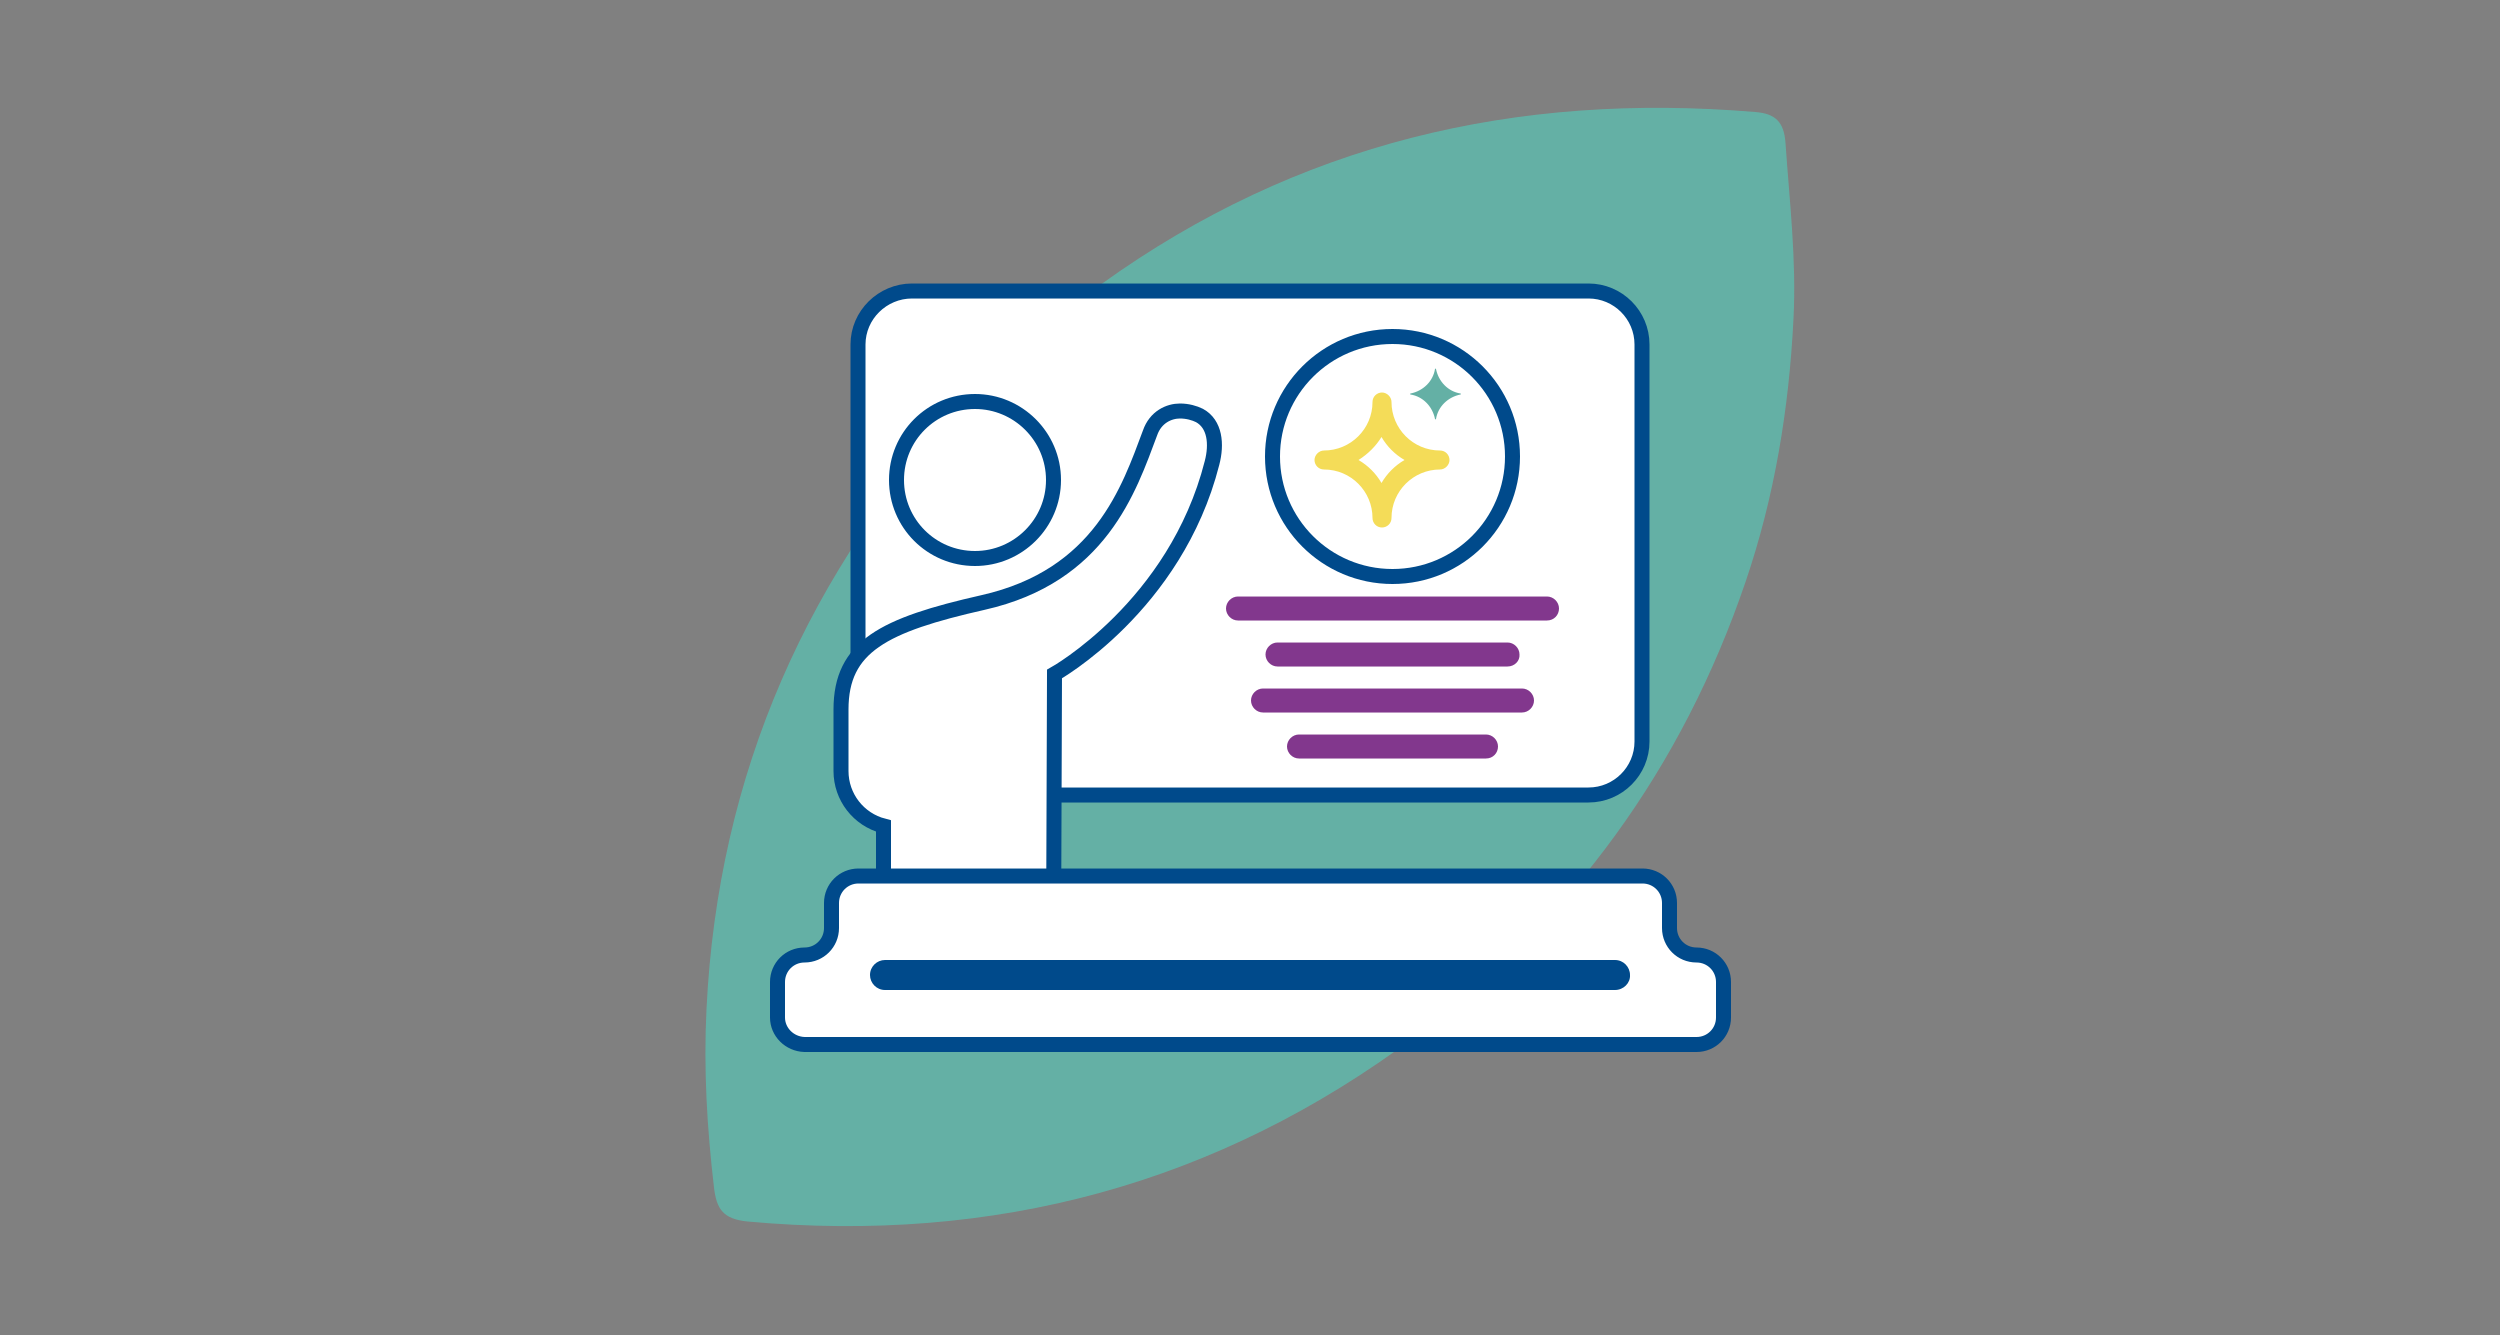 <?xml version="1.0" encoding="utf-8"?>
<!-- Generator: Adobe Illustrator 28.2.0, SVG Export Plug-In . SVG Version: 6.00 Build 0)  -->
<svg version="1.1" id="Layer_1" xmlns="http://www.w3.org/2000/svg" xmlns:xlink="http://www.w3.org/1999/xlink" x="0px" y="0px"
	 viewBox="0 0 500 267" style="enable-background:new 0 0 500 267;" xml:space="preserve">
<rect x="0" y="0" width="500" height="267" fill="#808080" stroke="none"/>
<style type="text/css">
	.st0{fill:#64B0A5;}
	.st1{fill:#FFFFFF;stroke:#004A8B;stroke-width:3;stroke-miterlimit:10;}
	.st2{fill:#F4DC58;}
	.st3{fill:#82378D;}
	.st4{fill:#B89CC3;}
	.st5{fill:#B1CBE8;}
	.st6{fill:#004A8B;}
	.st7{fill:#FFFFFF;stroke:#004A8B;stroke-width:3;stroke-linecap:round;stroke-linejoin:round;stroke-miterlimit:10;}
	.st8{fill:#F4DC58;stroke:#004A8B;stroke-width:3;stroke-linecap:round;stroke-linejoin:round;stroke-miterlimit:10;}
	.st9{fill:#82378D;stroke:#004A8B;stroke-width:3;stroke-linecap:round;stroke-linejoin:round;stroke-miterlimit:10;}
	.st10{fill:#64B0A5;stroke:#004A8B;stroke-width:3;stroke-linecap:round;stroke-linejoin:round;stroke-miterlimit:10;}
	.st11{fill:#651944;}
	.st12{fill:#004A8B;stroke:#FFFFFF;stroke-width:2;stroke-linecap:round;stroke-linejoin:round;stroke-miterlimit:10;}
</style>
<g>
	<path class="st0" d="M193.7,79.8c-32.1,34.4-50.1,74.8-52.4,122c-0.6,12,0.1,23.8,1.5,35.7c0.5,4.3,1.8,6.3,6.7,6.8
		c49.3,4.5,94-7.4,133.7-37.1c31.3-23.4,53.3-53.8,65.9-90.8c5.8-17,8.7-34.6,9.6-52.7c0.6-11.8-0.8-23.4-1.6-35.1
		c-0.3-4.2-2-5.9-6.1-6.2c-47.7-4-91.5,6.2-130.7,34.4C210.8,63.8,201.7,71.1,193.7,79.8z"/>
	<path class="st1" d="M182.4,58.2h135.3c5.9,0,10.7,4.8,10.7,10.7l0,79.4c0,5.9-4.8,10.7-10.7,10.7H236h-0.5h-53.2
		c-5.9,0-10.7-4.8-10.7-10.7V68.9C171.6,63,176.5,58.2,182.4,58.2z"/>
	<g>
		<path class="st1" d="M210.7,191.8l0.2-57c0,0,24.2-13.5,31.5-42.2c1-3.8,0.6-7.8-2.5-9.5c-1-0.5-2.4-0.9-3.9-0.9
			c-2.2,0-4.9,1.2-6,4.4c-4.2,11.2-9.9,28.6-33.4,33.9c-19.9,4.5-28.4,8.8-28.4,21.4v12.3c0,5.2,3.5,9.7,8.5,11h0v26.7"/>
		<path class="st1" d="M195,80.3c-8.7,0-15.7,7-15.7,15.7s7,15.7,15.7,15.7c8.6,0,15.7-7,15.7-15.7S203.6,80.3,195,80.3z"/>
	</g>
	<path class="st1" d="M155.5,203.5v-7.1c0-3,2.4-5.4,5.4-5.4l0,0c3,0,5.4-2.4,5.4-5.4v-5c0-3,2.4-5.4,5.4-5.4h156.8
		c3,0,5.4,2.4,5.4,5.4v5c0,3,2.4,5.4,5.4,5.4h0c3,0,5.4,2.4,5.4,5.4v7.1c0,3-2.4,5.4-5.4,5.4H160.9
		C157.9,208.8,155.5,206.4,155.5,203.5z"/>
	<path class="st6" d="M323,198H177c-1.7,0-3-1.4-3-3c0-1.7,1.4-3,3-3h146c1.7,0,3,1.4,3,3C326.1,196.6,324.7,198,323,198z"/>
	<g>
		<path class="st3" d="M309.4,124.1h-61.8c-1.3,0-2.4-1.1-2.4-2.4s1.1-2.4,2.4-2.4h61.8c1.3,0,2.4,1.1,2.4,2.4
			S310.8,124.1,309.4,124.1z"/>
		<path class="st3" d="M301.5,133.3h-46c-1.3,0-2.4-1.1-2.4-2.4c0-1.3,1.1-2.4,2.4-2.4h46c1.3,0,2.4,1.1,2.4,2.4
			C304,132.2,302.9,133.3,301.5,133.3z"/>
		<path class="st3" d="M304.4,142.5h-51.8c-1.3,0-2.4-1.1-2.4-2.4c0-1.3,1.1-2.4,2.4-2.4h51.8c1.3,0,2.4,1.1,2.4,2.4
			C306.8,141.4,305.7,142.5,304.4,142.5z"/>
		<path class="st3" d="M297.2,151.7h-37.4c-1.3,0-2.4-1.1-2.4-2.4s1.1-2.4,2.4-2.4h37.4c1.3,0,2.4,1.1,2.4,2.4
			S298.6,151.7,297.2,151.7z"/>
	</g>
	<circle class="st1" cx="278.5" cy="91.3" r="24"/>
	<g>
		<path class="st2" d="M276.4,105.5c-1.1,0-1.9-0.9-1.9-1.9c0-5.3-4.3-9.7-9.7-9.7c-1.1,0-1.9-0.9-1.9-1.9s0.9-1.9,1.9-1.9
			c5.3,0,9.7-4.3,9.7-9.7c0-1.1,0.9-1.9,1.9-1.9s1.9,0.9,1.9,1.9c0,5.3,4.3,9.7,9.7,9.7c1.1,0,1.9,0.9,1.9,1.9s-0.9,1.9-1.9,1.9
			c-5.3,0-9.7,4.3-9.7,9.7C278.3,104.7,277.4,105.5,276.4,105.5z M271.7,92c1.9,1.1,3.5,2.7,4.6,4.6c1.1-1.9,2.7-3.5,4.6-4.6
			c-1.9-1.1-3.5-2.7-4.6-4.6C275.2,89.2,273.6,90.8,271.7,92z"/>
		<path class="st0" d="M282.1,78.7c2.5-0.5,4.5-2.4,4.9-4.9c0-0.1,0.2-0.1,0.2,0c0.5,2.5,2.4,4.5,4.9,4.9c0.1,0,0.1,0.2,0,0.2
			c-2.5,0.5-4.5,2.4-4.9,4.9c0,0.1-0.2,0.1-0.2,0c-0.5-2.5-2.4-4.5-4.9-4.9C282,78.9,282,78.7,282.1,78.7z"/>
	</g>
</g>
</svg>
